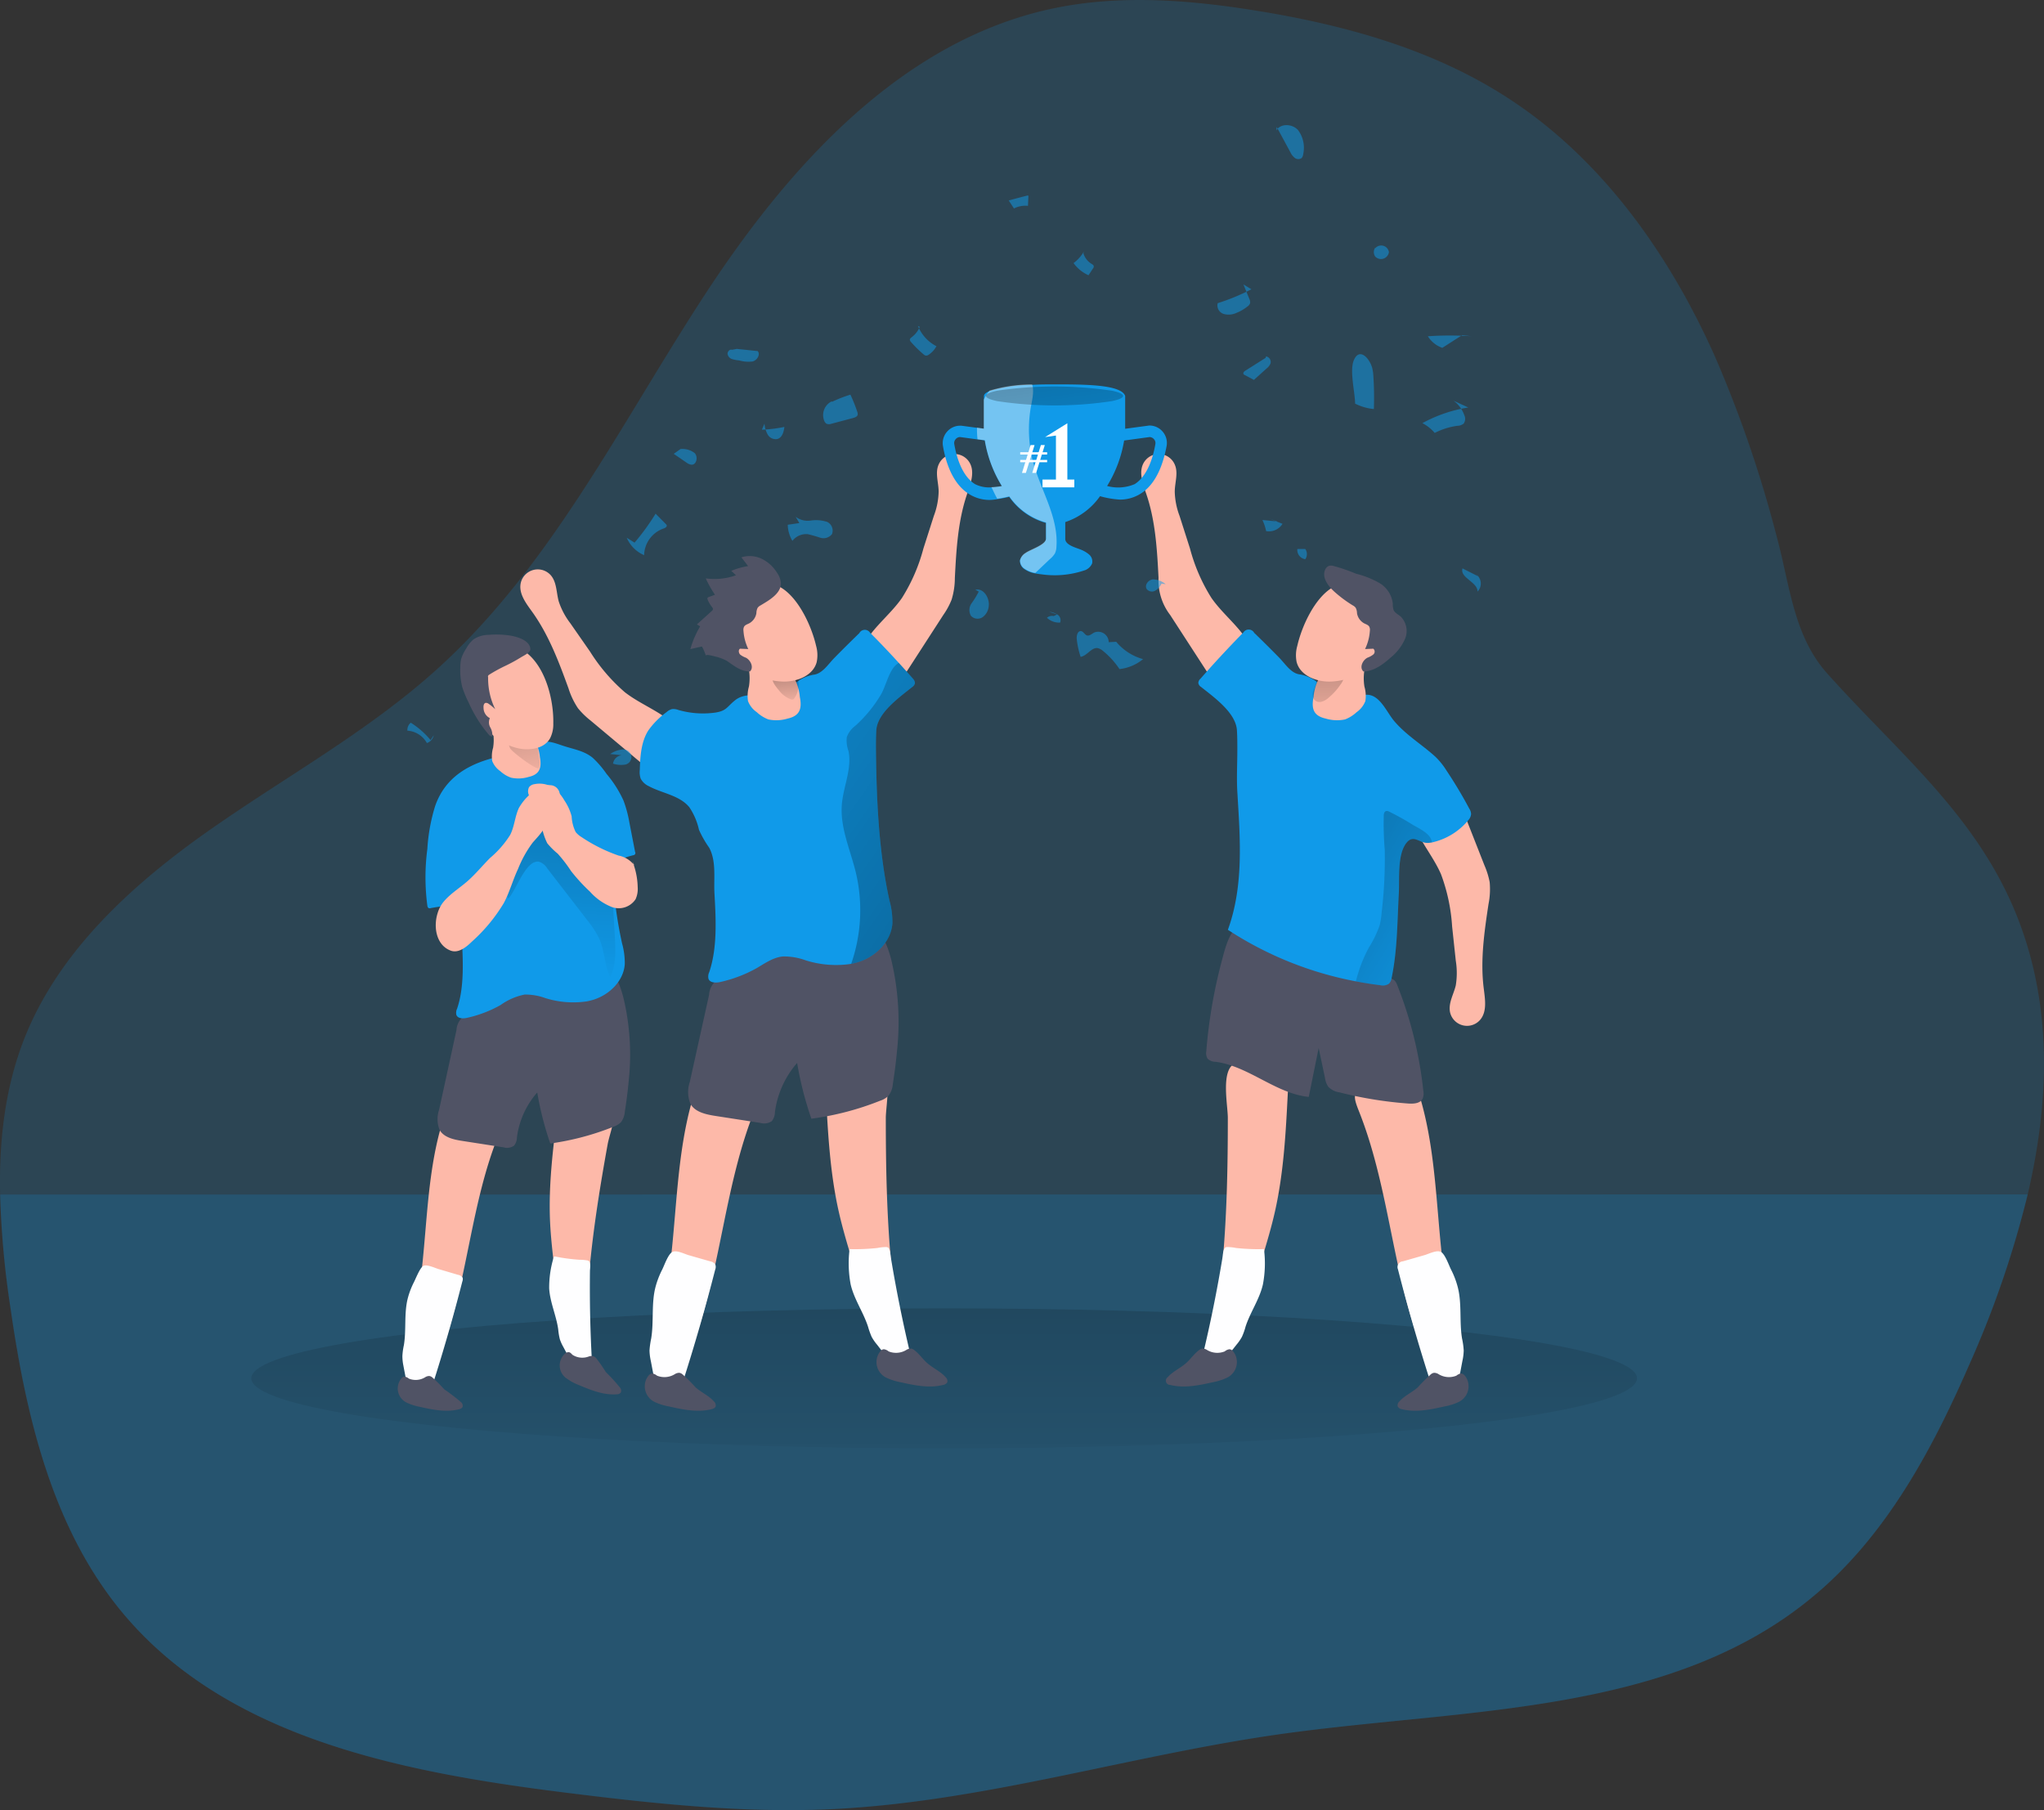 <svg id="Layer_1" data-name="Layer 1" xmlns="http://www.w3.org/2000/svg" xmlns:xlink="http://www.w3.org/1999/xlink" viewBox="0 0 352.84 312.49"><rect x="0" y="0" width="352.84" height="312.49" fill="#333333" stroke="none"/><defs><linearGradient id="linear-gradient" x1="196.52" y1="172.47" x2="196.52" y2="79.39" gradientTransform="matrix(1, 0, 0, -1, -33.54, 338.13)" gradientUnits="userSpaceOnUse"><stop offset="0.01"/><stop offset="0.08" stop-opacity="0.69"/><stop offset="0.21" stop-opacity="0.32"/><stop offset="1" stop-opacity="0"/></linearGradient><linearGradient id="linear-gradient-2" x1="133.22" y1="225.37" x2="129.56" y2="168.22" gradientTransform="matrix(1, 0, 0, -1, 0, 352)" xlink:href="#linear-gradient"/><linearGradient id="linear-gradient-3" x1="119.94" y1="226.14" x2="125.85" y2="201.37" gradientTransform="matrix(1, 0, 0, -1, 0, 352)" xlink:href="#linear-gradient"/><linearGradient id="linear-gradient-4" x1="262.59" y1="232.2" x2="263.16" y2="210.24" gradientTransform="matrix(1, 0, 0, -1, 0, 352)" xlink:href="#linear-gradient"/><linearGradient id="linear-gradient-5" x1="168.62" y1="225.13" x2="169.7" y2="215.6" gradientTransform="matrix(1, 0, 0, -1, 0, 352)" xlink:href="#linear-gradient"/><linearGradient id="linear-gradient-6" x1="212.17" y1="293.99" x2="220.05" y2="237.96" gradientTransform="matrix(1, 0, 0, -1, 0, 352)" xlink:href="#linear-gradient"/><linearGradient id="linear-gradient-7" x1="242.59" y1="199.94" x2="290.3" y2="171.71" gradientTransform="matrix(1, 0, 0, -1, 0, 352)" xlink:href="#linear-gradient"/><linearGradient id="linear-gradient-8" x1="224.2" y1="170.09" x2="132.13" y2="234.28" gradientTransform="matrix(1, 0, 0, -1, 0, 352)" xlink:href="#linear-gradient"/></defs><title>13</title><path d="M383.57,220.07a172.65,172.65,0,0,1-10.07,29.35c-6.48,14.87-14.44,29.64-26.9,40C322,310,286.66,308.76,254.9,313.2c-26.08,3.64-51.55,11.76-77.85,13-15.22.7-30.44-.93-45.56-2.81-27.88-3.48-58.15-9.19-76.36-30.57-12.43-14.59-17.06-34.17-19.78-53.13a159,159,0,0,1-1.79-19.6c-.2-9.25.82-18.41,4.21-27,5.94-15,18.5-26.45,31.72-35.76s27.56-17.14,39.56-28c19.72-17.83,31.67-42.41,46.21-64.66s34-43.82,60-49.33c11.44-2.42,23.34-1.52,34.89.33,15.16,2.42,30.34,6.56,43.27,14.85C309.85,41,321.66,57.64,329.6,75.46a210.53,210.53,0,0,1,10.68,31.19c2.24,8.27,2.87,17,8.67,23.47,12.93,14.49,27.37,25.65,33.9,45C387.76,189.61,387.1,205,383.57,220.07Z" transform="translate(-33.54 -13.87)" fill="#109ae9" opacity="0.18" style="isolation:isolate"/><path d="M383.57,220.07a172.65,172.65,0,0,1-10.07,29.35c-6.48,14.87-14.44,29.64-26.9,40C322,310,286.66,308.76,254.9,313.2c-26.08,3.64-51.55,11.76-77.85,13-15.22.7-30.44-.93-45.56-2.81-27.88-3.48-58.15-9.19-76.36-30.57-12.43-14.59-17.06-34.17-19.78-53.13a159,159,0,0,1-1.79-19.6Z" transform="translate(-33.54 -13.87)" fill="#109ae9" opacity="0.18" style="isolation:isolate"/><ellipse cx="162.98" cy="237.95" rx="119.6" ry="12.08" fill="url(#linear-gradient)"/><path d="M119.61,209.79c-4.71,11.63-5.3,24.55-9.5,36.38a1.52,1.52,0,0,1-.62.9,1.48,1.48,0,0,1-.93,0l-4.8-.94c4.1-12.56,2.32-26.44,6.29-39a1.79,1.79,0,0,1,.51-.93,1.91,1.91,0,0,1,1.23-.28,35.33,35.33,0,0,1,6.81.51C120.65,206.86,120.32,208,119.61,209.79Z" transform="translate(-33.54 -13.87)" fill="#fdb9a9"/><path d="M134.67,245.54a3.2,3.2,0,0,1-3.56-1.55,9.48,9.48,0,0,1-1.08-4l-.88-7.94c-.28-2.43-.55-4.87-.66-7.32-.28-6.33.52-12.66,1.32-19a3.76,3.76,0,0,1,.93-2.39c1.29-1.11,6.68-1.74,8.15-.63,2,1.5-.08,6.63-.45,8.68-1.32,7.29-2.5,14.62-3.17,22C135.16,234.57,135.12,245.37,134.67,245.54Z" transform="translate(-33.54 -13.87)" fill="#fdb9a9"/><path d="M142.07,200.46c-.16,1.81-.4,3.59-.67,5.33a3.43,3.43,0,0,1-.67,1.82,3.5,3.5,0,0,1-1.32.79,46.11,46.11,0,0,1-10.88,2.88,54.73,54.73,0,0,1-2.25-8.81,14.6,14.6,0,0,0-3.51,7.78,2.23,2.23,0,0,1-.51,1.42,2.11,2.11,0,0,1-1.81.27l-7.14-1.11c-1.48-.23-3.17-.6-3.9-1.92a5.08,5.08,0,0,1-.07-3.46l3-13.76a3.14,3.14,0,0,1,2.45-2.91c6.11-2.45,12.17-5.09,18.35-7.36,4.9-1.81,6.7-.32,8,4.63A42.09,42.09,0,0,1,142.07,200.46Z" transform="translate(-33.54 -13.87)" fill="#505365"/><path d="M138.24,147.47a19.68,19.68,0,0,1,2.93,4.61,20.65,20.65,0,0,1,1,3.7l1,5.16a.38.38,0,0,1-.3.57,14.84,14.84,0,0,0-2.41.81,1.94,1.94,0,0,0-1.3,2.2c.22,1.33.28,2.69.43,4a75.87,75.87,0,0,0,1.33,8.21,12.49,12.49,0,0,1,.47,3.6c-.2,2.85-2.57,5.2-5.28,6.09a10.75,10.75,0,0,1-1.24.32,16.06,16.06,0,0,1-7.19-.56,10,10,0,0,0-3.59-.61,10.76,10.76,0,0,0-4.13,1.8,20.9,20.9,0,0,1-5.81,2.22c-.68.15-1.59.14-1.83-.51a1.61,1.61,0,0,1,.12-1.06c1.31-3.86,1-8.45.82-12.48-.06-1.12.48-4.14-.43-4.91s-3.82-.17-4.88,0a.58.58,0,0,1-.45,0,.63.63,0,0,1-.19-.41,37.31,37.31,0,0,1,0-9.79,31.2,31.2,0,0,1,1.35-7.42c2-5.73,7.07-7.88,12.69-8.87a14,14,0,0,0,4.8-1.8c1.5-.91,3.13-.2,4.59.28,1.77.59,3.63.85,5.12,2.08a16.91,16.91,0,0,1,2.32,2.68Z" transform="translate(-33.54 -13.87)" fill="#109ae9"/><path d="M126.57,162.64a2.54,2.54,0,0,1,1.44,1.15l7,9.06a15.62,15.62,0,0,1,2,3.14c.92,2.09.89,4.51,1.85,6.58,1.06-2.09.95-4.55.82-6.88l-.52-9.09a2.73,2.73,0,0,0-.29-1.28,3,3,0,0,0-1.67-1,15.38,15.38,0,0,1-8.54-7.87,1.82,1.82,0,0,0-.65-.89c-.56-.32-1.24.07-1.72.49-2.39,2.07-7.07,9.89-5,12.94C122.6,167.7,124.29,162.24,126.57,162.64Z" transform="translate(-33.54 -13.87)" fill="url(#linear-gradient-2)"/><path d="M142.71,162.57a12.75,12.75,0,0,1,.91,4.44,4.26,4.26,0,0,1-.37,2.11,3.48,3.48,0,0,1-4.08,1.34,9.84,9.84,0,0,1-3.78-2.65,30.6,30.6,0,0,1-3.27-3.56,24.84,24.84,0,0,0-2.3-3,12.83,12.83,0,0,1-1.81-1.8,10.79,10.79,0,0,1-1-3.24c-.49-1.75-1.51-3.3-2.14-5a1.61,1.61,0,0,1,0-1.45,1.42,1.42,0,0,1,.91-.51,4.36,4.36,0,0,1,3.56.81,7.86,7.86,0,0,1,1.63,2,8.77,8.77,0,0,1,1.25,2.75,6.72,6.72,0,0,0,.7,2.71,3.93,3.93,0,0,0,1,.86,27.67,27.67,0,0,0,6.39,3.19,4.52,4.52,0,0,1,2.75,1.71" transform="translate(-33.54 -13.87)" fill="#fdb9a9"/><path d="M124.78,148a6,6,0,0,1-3,.13A5.31,5.31,0,0,1,119.9,147a3.8,3.8,0,0,1-1.39-1.75,5.21,5.21,0,0,1,.15-2.29,8.19,8.19,0,0,0-.63-4.71s2.26.13,2.46.17a9.51,9.51,0,0,1,2.49.9,7.8,7.8,0,0,1,2.81,2.19,8.26,8.26,0,0,1,.95,3.07C127.07,146.4,126.73,147.57,124.78,148Z" transform="translate(-33.54 -13.87)" fill="#fdb9a9"/><path d="M126.57,146.44a2.19,2.19,0,0,0,.09-1.34l-.49-3.62a.49.49,0,0,0-.18-.37.61.61,0,0,0-.27,0c-1.54.12-5.36-.43-4.09,2C121.92,143.65,126.28,147,126.57,146.44Z" transform="translate(-33.54 -13.87)" fill="url(#linear-gradient-3)"/><path d="M129.05,138.77a5.3,5.3,0,0,1-.53,2.51c-1,1.89-3.68,2.25-5.77,1.72-5.6-1.44-7.34-6.5-8.33-11.53a5.06,5.06,0,0,1,.53-3.69,4.66,4.66,0,0,1,.82-1,6.67,6.67,0,0,1,6-1.54C127.16,126.58,129.16,134,129.05,138.77Z" transform="translate(-33.54 -13.87)" fill="#fdb9a9"/><path d="M135,231.48a.64.64,0,0,1,.25.15c.28.33.14,1.27.13,1.66q-.1,7.89.35,15.79a.45.45,0,0,1-.08.37.5.5,0,0,1-.37.13,13.4,13.4,0,0,1-2.61-.05.44.44,0,0,1-.22-.07.39.39,0,0,1-.14-.17l-1.52-2.87a7.45,7.45,0,0,1-.61-1.35,11,11,0,0,1-.28-1.7c-.33-2.39-1.42-4.67-1.56-7.08a18,18,0,0,1,.76-5.3.29.29,0,0,1,.11-.19.34.34,0,0,1,.2,0,31.76,31.76,0,0,0,4.13.55A7.93,7.93,0,0,1,135,231.48Z" transform="translate(-33.54 -13.87)" fill="#fefeff"/><path d="M113.35,235.1q-2.32,9.06-5.18,18a2.56,2.56,0,0,1-.54,1.08c-.79.79-2.67-.25-3.48-.61a.6.6,0,0,1-.21-.14.5.5,0,0,1-.09-.24l-.68-3.58A8.46,8.46,0,0,1,103,248a11.25,11.25,0,0,1,.26-1.91c.44-2.67,0-5.49.68-8.12a14,14,0,0,1,1.08-2.8c.32-.64,1-2.39,1.57-2.74s2,.33,2.62.52l3.39,1a1.18,1.18,0,0,1,.81.52A1.13,1.13,0,0,1,113.35,235.1Z" transform="translate(-33.54 -13.87)" fill="#fefeff"/><path d="M131.13,247.5a.86.86,0,0,1,.58-.19c.28,0,.47.29.68.47a3.14,3.14,0,0,0,2.87.24,1.43,1.43,0,0,1,.74,0,1.08,1.08,0,0,1,.43.3,25.53,25.53,0,0,1,1.69,2.42,30.17,30.17,0,0,1,2.47,2.71.83.83,0,0,1,.12.82.86.86,0,0,1-.72.31c-2.26.17-4.45-.73-6.54-1.6a9,9,0,0,1-2-1.07,2.72,2.72,0,0,1-.88-3.75A2.63,2.63,0,0,1,131.13,247.5Z" transform="translate(-33.54 -13.87)" fill="#505365"/><path d="M102.84,251.82a.78.78,0,0,1,.53-.29,1.47,1.47,0,0,1,.75.34,3.11,3.11,0,0,0,2.87-.27,1.29,1.29,0,0,1,.67-.18,1.05,1.05,0,0,1,.47.21,25.88,25.88,0,0,1,2.1,2.09,33,33,0,0,1,2.91,2.23.82.82,0,0,1,.26.78c-.09.26-.39.37-.65.44-2.2.56-4.51.07-6.72-.42a9.3,9.3,0,0,1-2.19-.69,2.71,2.71,0,0,1-1.42-3.56A2.77,2.77,0,0,1,102.84,251.82Z" transform="translate(-33.54 -13.87)" fill="#505365"/><path d="M277.94,149.92a5.77,5.77,0,0,0-.78,4.73c.79,3.71,3.6,6.64,5.12,10.12a31.33,31.33,0,0,1,1.93,9.07l.63,5.88a13.24,13.24,0,0,1,0,4.26c-.36,1.54-1.29,3-1,4.59a3,3,0,0,0,5.21,1.36c1.21-1.42.85-3.54.62-5.4-.62-4.84.09-9.75.82-14.58a13,13,0,0,0,.2-3.79,13.64,13.64,0,0,0-.89-2.87l-4.3-10.94C284.42,149.59,280.4,146.72,277.94,149.92Z" transform="translate(-33.54 -13.87)" fill="#fdb9a9"/><path d="M249.83,130.77a5.81,5.81,0,0,0-.18-4.79c-1.51-3.48-4.85-5.79-7-8.9a30.68,30.68,0,0,1-3.69-8.51l-1.8-5.63a12.63,12.63,0,0,1-.83-4.17c0-1.59.65-3.24,0-4.7a3,3,0,0,0-5.37-.29c-.91,1.63-.13,3.64.47,5.41,1.57,4.62,1.85,9.57,2.1,14.45a9.75,9.75,0,0,0,2,6.39l6.4,9.87C243.54,132.39,248.05,134.4,249.83,130.77Z" transform="translate(-33.54 -13.87)" fill="#fdb9a9"/><path d="M268,205.4c5.14,12.7,5.78,26.82,10.37,39.73a1.6,1.6,0,0,0,.68,1,1.56,1.56,0,0,0,1,0l5.24-1c-4.47-13.72-2.53-28.88-6.87-42.64a1.94,1.94,0,0,0-.55-1,2,2,0,0,0-1.35-.3,37.74,37.74,0,0,0-7.43.56C266.9,202.2,267.26,203.47,268,205.4Z" transform="translate(-33.54 -13.87)" fill="#fdb9a9"/><path d="M242.94,244.32a3.52,3.52,0,0,0,4.13-1,10.3,10.3,0,0,0,1.93-4.11l2.49-8.37c.76-2.56,1.53-5.13,2.12-7.74,1.53-6.76,1.89-13.72,2.24-20.63a3.91,3.91,0,0,0-.54-2.75c-1.17-1.45-6.84-3.16-8.63-2.26-2.44,1.22-1.19,7.14-1.19,9.42,0,8.09-.15,16.2-.85,24.27C244.53,232.44,242.49,244.06,242.94,244.32Z" transform="translate(-33.54 -13.87)" fill="#fdb9a9"/><path d="M241.77,195.37a1.85,1.85,0,0,0,.22,1.26,2,2,0,0,0,1.41.55c5.71.76,10.34,5.47,16.06,6.06l1.71-8.44,1.1,5.19a3.42,3.42,0,0,0,.59,1.53,3.36,3.36,0,0,0,1.88.93,69,69,0,0,0,11.87,1.93c.94.07,2.09,0,2.51-.84a2.32,2.32,0,0,0,.12-1.33A69.36,69.36,0,0,0,274.76,184a2.68,2.68,0,0,0-.45-.83,3,3,0,0,0-1.79-.68c-7.17-1-13.49-5.07-20-8.21-5.52-2.65-6.77.42-8,5.2A88.21,88.21,0,0,0,241.77,195.37Z" transform="translate(-33.54 -13.87)" fill="#505365"/><path d="M287.48,154.42a1.77,1.77,0,0,1-.51,1.08,11.27,11.27,0,0,1-6.25,3.81l-.5.07c-1.59.18-2.59-1.53-3.83-.08-1.69,2-1.24,6.32-1.38,8.75-.27,4.89-.24,9.82-1.24,14.63a1.8,1.8,0,0,1-.45,1,1.88,1.88,0,0,1-1.53.27c-1.4-.17-2.8-.39-4.19-.66a61.09,61.09,0,0,1-22.1-8.9c2.78-7.64,2.11-15.85,1.63-23.81-.14-2.4,0-4.86,0-7.27,0-1.14,0-2.27-.07-3.37-.19-3.05-4-5.72-6.18-7.47a1,1,0,0,1-.48-.67,1,1,0,0,1,.36-.75q3.59-4.1,7.42-8a1.08,1.08,0,0,1,1.86.07q2.18,2.11,4.3,4.27c1.08,1.1,2.09,2.79,3.66,2.92a7,7,0,0,1,2.93,1.32,15.33,15.33,0,0,0,8.43,2.18c2.38-.1,3.52,3,4.89,4.59,2.08,2.43,4.75,4,7.08,6.12a12.55,12.55,0,0,1,1.91,2.38c1.42,2.13,2.74,4.33,3.94,6.59A1.75,1.75,0,0,1,287.48,154.42Z" transform="translate(-33.54 -13.87)" fill="#109ae9"/><path d="M262.38,137.92a6.75,6.75,0,0,0,3.34.15,6.13,6.13,0,0,0,2-1.25,4.15,4.15,0,0,0,1.51-1.92,5.72,5.72,0,0,0-.16-2.5,9,9,0,0,1,.69-5.14s-2.47.14-2.69.18a10.59,10.59,0,0,0-2.72,1,8.51,8.51,0,0,0-3.06,2.39,8.61,8.61,0,0,0-1,3.36C259.89,136.18,260.25,137.45,262.38,137.92Z" transform="translate(-33.54 -13.87)" fill="#fdb9a9"/><path d="M260.3,133.07a1.83,1.83,0,0,0,0,1.45,1.24,1.24,0,0,0,1.32.51,3,3,0,0,0,1.3-.74,10.51,10.51,0,0,0,2-2.21,3.33,3.33,0,0,0,.73-2.12,18.59,18.59,0,0,0-4.22.31c-.61.21-.4.19-.49.86A14.68,14.68,0,0,1,260.3,133.07Z" transform="translate(-33.54 -13.87)" fill="url(#linear-gradient-4)"/><path d="M257.48,125.38a5.85,5.85,0,0,0-.11,2.79c.6,2.29,3.29,3.38,5.65,3.37a11.57,11.57,0,0,0,10-6.09,5.48,5.48,0,0,0,.72-2.65,5.78,5.78,0,0,0-1-2.8c-1.7-2.75-5.72-6.84-9.25-4.67C260.41,117.21,258.23,122.07,257.48,125.38Z" transform="translate(-33.54 -13.87)" fill="#fdb9a9"/><path d="M263.63,111.55a1.43,1.43,0,0,0-.65,0,1.18,1.18,0,0,0-.68.65c-.61,1.33.46,2.8,1.54,3.78a21.7,21.7,0,0,0,3.23,2.41,1.36,1.36,0,0,1,.5.42,2.11,2.11,0,0,1,.22.92,2.43,2.43,0,0,0,1.25,1.76c.32.16.7.27.87.58a1.24,1.24,0,0,1,.1.71,8.55,8.55,0,0,1-.83,3.14l1.42-.06a.65.65,0,0,1,.08.92.6.6,0,0,1-.08.08,3.49,3.49,0,0,1-1,.55c-.88.45-1.43,1.75-.69,2.39,1.78-.05,3.33-1.19,4.66-2.38a8.64,8.64,0,0,0,2.52-3.28,3.53,3.53,0,0,0-.78-3.85c-.43-.36-1-.61-1.21-1.12a3.3,3.3,0,0,1-.13-1.08,4.75,4.75,0,0,0-2.28-3.55,15.83,15.83,0,0,0-4.08-1.63A30.59,30.59,0,0,0,263.63,111.55Z" transform="translate(-33.54 -13.87)" fill="#505365"/><path d="M245.33,229.16a.63.63,0,0,0-.3.1c-.36.3-.4,1.34-.47,1.76q-1.4,8.5-3.42,16.91a.58.58,0,0,0,0,.41.63.63,0,0,0,.38.21,13.48,13.48,0,0,0,2.82.45.53.53,0,0,0,.25,0,.46.46,0,0,0,.17-.17L247,246a8.08,8.08,0,0,0,.92-1.33,11,11,0,0,0,.63-1.77c.81-2.5,2.43-4.75,3-7.31a19.38,19.38,0,0,0,.21-5.84.29.29,0,0,0-.08-.23.41.41,0,0,0-.22,0,36.22,36.22,0,0,1-4.54-.2A7.73,7.73,0,0,0,245.33,229.16Z" transform="translate(-33.54 -13.87)" fill="#fefeff"/><path d="M274.87,233.05q2.53,9.88,5.66,19.6a2.76,2.76,0,0,0,.59,1.17c.85.87,2.91-.26,3.79-.66a.56.56,0,0,0,.24-.16.45.45,0,0,0,.09-.25l.74-3.91a9.35,9.35,0,0,0,.23-1.82,13.18,13.18,0,0,0-.29-2.08c-.48-2.92,0-6-.74-8.87A14.86,14.86,0,0,0,284,233c-.35-.7-1-2.61-1.72-3s-2.13.36-2.86.56l-3.7,1.06a1,1,0,0,0-.94,1.06,1.06,1.06,0,0,0,.09.35Z" transform="translate(-33.54 -13.87)" fill="#fefeff"/><path d="M246.37,247.12a.92.92,0,0,0-.59-.32,1.58,1.58,0,0,0-.82.37,3.41,3.41,0,0,1-3.13-.29,1.43,1.43,0,0,0-.73-.2,1.11,1.11,0,0,0-.52.23c-.88.63-1.48,1.57-2.29,2.28-1,.89-2.3,1.43-3.18,2.44a.73.73,0,0,0,.43,1.33c2.4.61,4.92.08,7.34-.46a9.92,9.92,0,0,0,2.39-.75,3,3,0,0,0,1.51-4A3.25,3.25,0,0,0,246.37,247.12Z" transform="translate(-33.54 -13.87)" fill="#505365"/><path d="M286.35,251.3a.94.94,0,0,0-.58-.32,1.68,1.68,0,0,0-.82.38,3.41,3.41,0,0,1-3.13-.29,1.47,1.47,0,0,0-.74-.2,1.08,1.08,0,0,0-.51.23,29,29,0,0,0-2.29,2.28c-1,.89-2.3,1.43-3.18,2.44a.91.91,0,0,0-.29.85,1,1,0,0,0,.72.48c2.39.61,4.92.07,7.33-.47a9.67,9.67,0,0,0,2.4-.74,3,3,0,0,0,1.51-4A3.13,3.13,0,0,0,286.35,251.3Z" transform="translate(-33.54 -13.87)" fill="#505365"/><path d="M152.33,144.35a5.82,5.82,0,0,0-1.58-4.53c-2.46-2.88-6.34-4.11-9.34-6.44a30.9,30.9,0,0,1-6-7l-3.41-4.9a12.79,12.79,0,0,1-2-3.75c-.43-1.52-.33-3.28-1.34-4.5a3,3,0,0,0-4.23-.35,3,3,0,0,0-1,1.65c-.39,1.83.94,3.52,2,5,2.86,4,4.58,8.6,6.25,13.19a13.21,13.21,0,0,0,1.64,3.43,13.77,13.77,0,0,0,2.15,2.1l9,7.54C146.8,147.74,151.7,148.34,152.33,144.35Z" transform="translate(-33.54 -13.87)" fill="#fdb9a9"/><path d="M182.06,130.77a5.81,5.81,0,0,1,.19-4.79c1.5-3.48,4.85-5.79,7-8.9a30.68,30.68,0,0,0,3.69-8.51l1.8-5.63a12.63,12.63,0,0,0,.83-4.17c0-1.59-.65-3.24,0-4.7a3,3,0,0,1,5.37-.29c.91,1.63.14,3.64-.47,5.41-1.57,4.62-1.85,9.57-2.1,14.45a12.91,12.91,0,0,1-.56,3.75,12.72,12.72,0,0,1-1.43,2.64L190,129.9C188.35,132.39,183.84,134.4,182.06,130.77Z" transform="translate(-33.54 -13.87)" fill="#fdb9a9"/><path d="M163.86,205.4c-5.14,12.7-5.79,26.82-10.38,39.73a1.6,1.6,0,0,1-.68,1,1.56,1.56,0,0,1-1,0l-5.24-1c4.47-13.72,2.53-28.88,6.87-42.64a1.53,1.53,0,0,1,1.71-1.34.58.58,0,0,1,.19,0,37.74,37.74,0,0,1,7.43.56C165,202.2,164.63,203.47,163.86,205.4Z" transform="translate(-33.54 -13.87)" fill="#fdb9a9"/><path d="M189,244.32a3.52,3.52,0,0,1-4.13-1,10.3,10.3,0,0,1-1.93-4.11l-2.49-8.37c-.76-2.56-1.52-5.13-2.11-7.74-1.53-6.76-1.89-13.72-2.25-20.63a4,4,0,0,1,.54-2.75c1.17-1.45,6.84-3.16,8.64-2.26,2.43,1.22,1.19,7.14,1.18,9.42,0,8.09.15,16.2.85,24.27C187.36,232.44,189.41,244.06,189,244.32Z" transform="translate(-33.54 -13.87)" fill="#fdb9a9"/><path d="M188.39,195.22c-.18,2-.43,3.91-.73,5.81a3.74,3.74,0,0,1-.74,2,3.61,3.61,0,0,1-1.43.86A49.38,49.38,0,0,1,173.6,207a60.06,60.06,0,0,1-2.46-9.62,16,16,0,0,0-3.83,8.49,2.51,2.51,0,0,1-.55,1.56,2.36,2.36,0,0,1-2,.29l-7.8-1.21c-1.62-.26-3.46-.66-4.25-2.1a5.46,5.46,0,0,1-.09-3.78l3.32-15a3.43,3.43,0,0,1,2.69-3.18c6.66-2.68,13.28-5.56,20-8,5.35-2,7.32-.35,8.75,5.06A46.19,46.19,0,0,1,188.39,195.22Z" transform="translate(-33.54 -13.87)" fill="#505365"/><path d="M191.48,131.82a1.08,1.08,0,0,1-.49.67c-2.16,1.75-6,4.42-6.18,7.47-.06,1.1-.07,2.23-.06,3.37.09,8.57.48,17.6,2.33,26a13.8,13.8,0,0,1,.51,3.94c-.22,3.11-2.81,5.68-5.77,6.65a12.15,12.15,0,0,1-1.35.35,17.4,17.4,0,0,1-7.85-.61,10.89,10.89,0,0,0-3.92-.67c-1.65.15-3.07,1.15-4.51,2a23.08,23.08,0,0,1-6.35,2.42c-.74.16-1.74.15-2-.56a1.75,1.75,0,0,1,.13-1.15c1.43-4.22,1.15-9.23.9-13.63-.14-2.57.35-5.49-.9-7.84a18.26,18.26,0,0,1-1.77-3.1,11.4,11.4,0,0,0-1.67-3.91c-1.7-2.06-4.68-2.38-7-3.63a3,3,0,0,1-1.39-1.29,3.43,3.43,0,0,1-.16-1.49c.08-2.34.21-4.81,1.45-6.8a13.67,13.67,0,0,1,3.16-3.19,2.25,2.25,0,0,1,.94-.53,2.37,2.37,0,0,1,1.12.15,15.38,15.38,0,0,0,6.22.47c2.09-.28,2.13-1,3.54-2.13,1.56-1.26,3.47-.77,5.34-1.1a15.47,15.47,0,0,0,5.24-2,6.92,6.92,0,0,1,2.92-1.32c1.57-.13,2.58-1.82,3.67-2.92,1.41-1.44,2.85-2.86,4.3-4.27a1.07,1.07,0,0,1,1.85-.07c1.71,1.71,3.37,3.46,5,5.25.81.89,1.62,1.79,2.42,2.7A1.17,1.17,0,0,1,191.48,131.82Z" transform="translate(-33.54 -13.87)" fill="#109ae9"/><path d="M169.51,137.92a6.72,6.72,0,0,1-3.33.15,6.13,6.13,0,0,1-2-1.25,4.11,4.11,0,0,1-1.52-1.92,5.86,5.86,0,0,1,.16-2.5,8.83,8.83,0,0,0-.69-5.14s2.47.14,2.69.18a10.59,10.59,0,0,1,2.72,1,8.63,8.63,0,0,1,3.07,2.39,9,9,0,0,1,1,3.36C172,136.18,171.64,137.45,169.51,137.92Z" transform="translate(-33.54 -13.87)" fill="#fdb9a9"/><path d="M168,133.05a4.72,4.72,0,0,0,2.06,1.55.61.61,0,0,0,.42,0,.44.44,0,0,0,.17-.16,3.92,3.92,0,0,0,.74-2.34,7.51,7.51,0,0,0-.44-2.44c-.63.19-1.26.36-1.9.5a6.38,6.38,0,0,0-1.88.35C166.33,131.11,167.54,132.48,168,133.05Z" transform="translate(-33.54 -13.87)" fill="url(#linear-gradient-5)"/><path d="M174.42,125.38a5.86,5.86,0,0,1,.1,2.79c-.6,2.29-3.29,3.38-5.65,3.37a11.53,11.53,0,0,1-10-6.09,5.39,5.39,0,0,1-.73-2.65,5.88,5.88,0,0,1,1-2.8c1.71-2.75,5.73-6.84,9.26-4.67C171.48,117.21,173.66,122.07,174.42,125.38Z" transform="translate(-33.54 -13.87)" fill="#fdb9a9"/><path d="M167.34,112.26c.14.19.28.39.4.59a3.52,3.52,0,0,1,.6,1.68c.07,1.84-2.2,3.06-3.52,3.86a1.36,1.36,0,0,0-.5.42,2.1,2.1,0,0,0-.21.92,2.44,2.44,0,0,1-1.26,1.76c-.32.16-.7.27-.87.58a1.24,1.24,0,0,0-.1.71,8.55,8.55,0,0,0,.83,3.14l-1.42-.06c-.32.2-.25.71,0,1a3.49,3.49,0,0,0,1,.55c.87.45,1.42,1.75.69,2.39-1.68-.05-2.72-1-4-1.86a8.62,8.62,0,0,0-1.68-.66c-.09,0-2-.59-1.9-.2a9.42,9.42,0,0,0-.69-1.6l-2,.45A16.49,16.49,0,0,1,154.4,122l-.56-.33,2.57-2.32a.56.56,0,0,0,.21-.33.6.6,0,0,0-.16-.33,5.46,5.46,0,0,1-.78-1.34.42.42,0,0,1,0-.27.41.41,0,0,1,.2-.14l1.08-.39a19.17,19.17,0,0,1-1.59-2.83,10.9,10.9,0,0,0,5.22-.54l-.82-.76a12.72,12.72,0,0,1,2.91-.82l-1.16-1.51a4.76,4.76,0,0,1,3.59.29A6.32,6.32,0,0,1,167.34,112.26Z" transform="translate(-33.54 -13.87)" fill="#505365"/><path d="M186.56,229.16a.63.63,0,0,1,.3.1c.37.3.4,1.34.47,1.76q1.41,8.5,3.42,16.91a.49.49,0,0,1,0,.41.63.63,0,0,1-.37.21,13.48,13.48,0,0,1-2.82.45.53.53,0,0,1-.25,0,.49.49,0,0,1-.18-.17l-2.2-2.83a8.08,8.08,0,0,1-.92-1.33,13.79,13.79,0,0,1-.63-1.77c-.81-2.5-2.42-4.75-3-7.31a19.72,19.72,0,0,1-.21-5.84.32.32,0,0,1,.09-.23.37.37,0,0,1,.21,0,36.22,36.22,0,0,0,4.54-.2A7.35,7.35,0,0,1,186.56,229.16Z" transform="translate(-33.54 -13.87)" fill="#fefeff"/><path d="M157,233.05q-2.53,9.88-5.65,19.6a2.9,2.9,0,0,1-.6,1.17c-.85.87-2.9-.26-3.79-.66a.56.56,0,0,1-.24-.16.58.58,0,0,1-.09-.25l-.74-3.91a9.35,9.35,0,0,1-.23-1.82,14.66,14.66,0,0,1,.29-2.08c.48-2.92,0-6,.74-8.87a15.13,15.13,0,0,1,1.18-3.06c.35-.7,1-2.61,1.72-3s2.13.36,2.86.56l3.7,1.06a1.26,1.26,0,0,1,.88.57A1.24,1.24,0,0,1,157,233.05Z" transform="translate(-33.54 -13.87)" fill="#fefeff"/><path d="M185.53,247.12a.83.83,0,0,1,.58-.32,1.58,1.58,0,0,1,.82.37,3.41,3.41,0,0,0,3.13-.29,1.47,1.47,0,0,1,.74-.2,1.08,1.08,0,0,1,.51.23c.88.63,1.48,1.57,2.29,2.28,1,.89,2.3,1.43,3.18,2.44a.92.92,0,0,1,.29.86,1,1,0,0,1-.72.47c-2.4.61-4.92.08-7.33-.46a10.13,10.13,0,0,1-2.4-.75,3,3,0,0,1-1.5-4A3.18,3.18,0,0,1,185.53,247.12Z" transform="translate(-33.54 -13.87)" fill="#505365"/><path d="M145.54,251.3a.92.92,0,0,1,.59-.32,1.72,1.72,0,0,1,.82.38,3.41,3.41,0,0,0,3.13-.29,1.43,1.43,0,0,1,.73-.2,1.08,1.08,0,0,1,.51.23,27.37,27.37,0,0,1,2.29,2.28c1,.89,2.3,1.43,3.18,2.44a.91.91,0,0,1,.29.85c-.1.28-.42.4-.71.48-2.4.61-4.93.07-7.34-.47a9.67,9.67,0,0,1-2.4-.74,3,3,0,0,1-1.51-4A3.13,3.13,0,0,1,145.54,251.3Z" transform="translate(-33.54 -13.87)" fill="#505365"/><path d="M234.27,88.42a3,3,0,0,0-2.34-1.09l-4.16.56V82.23c-.67-2-7.1-2-12.21-2-1.22,0-2.53,0-3.82.08a25.38,25.38,0,0,0-7.35,1.06c-.59.24-1,.53-1,.88v5.64l-1.17-.16-2.74-.37h-.14A3,3,0,0,0,197,88.42a3,3,0,0,0-.68,2.48c.48,2.81,1.66,6.52,4.53,8.28a6.66,6.66,0,0,0,3.53,1,9.1,9.1,0,0,0,1.28-.13c.7-.1,1.4-.24,2.09-.41a11.43,11.43,0,0,0,6.34,4.51v2.76c0,1.07-2.73,1.88-3.49,2.45a2.08,2.08,0,0,0-1,1.3,1.7,1.7,0,0,0,.82,1.49,4.47,4.47,0,0,0,1.82.71c.36.07.72.12,1.08.16a16.09,16.09,0,0,0,7.29-.64,2.18,2.18,0,0,0,1.45-1.23,1.57,1.57,0,0,0-.52-1.55,4.94,4.94,0,0,0-1.47-.86c-.73-.31-2.64-.76-2.64-1.83V104a11.91,11.91,0,0,0,6-4.47,16.09,16.09,0,0,0,3.44.59,6.66,6.66,0,0,0,3.53-1c2.87-1.76,4-5.47,4.53-8.28A3,3,0,0,0,234.27,88.42ZM204.69,98a5.39,5.39,0,0,1-2.82-.54c-2.35-1.43-3.26-4.94-3.6-6.91a1,1,0,0,1,.23-.85,1,1,0,0,1,.77-.38l3,.41,1.26.17a21.8,21.8,0,0,0,2.95,7.9A12,12,0,0,1,204.69,98Zm24.69-.54a7.25,7.25,0,0,1-4.73.31,21.72,21.72,0,0,0,2.94-7.85l4.4-.6a1.08,1.08,0,0,1,.76.38,1,1,0,0,1,.23.85c-.34,2-1.25,5.45-3.6,6.92Z" transform="translate(-33.54 -13.87)" fill="#109ae9"/><path d="M215.91,108.18a3.11,3.11,0,0,1-.25,1.2,3.78,3.78,0,0,1-.87,1l-2.53,2.4a4.47,4.47,0,0,1-1.82-.71,1.7,1.7,0,0,1-.82-1.49,2.08,2.08,0,0,1,1-1.3c.76-.57,3.49-1.38,3.49-2.45v-2.76a11.43,11.43,0,0,1-6.34-4.51c-.69.17-1.39.31-2.09.41-.35-.65-.66-1.32-1-2a12.22,12.22,0,0,0,1.81-.2,21.8,21.8,0,0,1-2.95-7.9l-1.26-.17a16.64,16.64,0,0,1-.09-2l1.17.16v-5a8,8,0,0,1,1-1.56,25.38,25.38,0,0,1,7.35-1.06c.44,1.31-.14,3.22-.3,4.38a22.71,22.71,0,0,0,.38,8.73C213.11,98.39,216.25,103,215.91,108.18Z" transform="translate(-33.54 -13.87)" fill="#fff" opacity="0.42" style="isolation:isolate"/><path d="M227.41,82.22c0,.34-.71.64-1.94.9a66.3,66.3,0,0,1-19.79,0c-1.23-.26-1.94-.56-1.94-.9s.71-.64,1.94-.9a67.66,67.66,0,0,1,19.79,0C226.7,81.58,227.41,81.89,227.41,82.22Z" transform="translate(-33.54 -13.87)" fill="url(#linear-gradient-6)"/><polygon points="180.41 75.46 184.25 73.07 184.25 82.79 185.45 82.79 185.45 84.14 179.96 84.14 179.96 82.79 182.28 82.79 182.28 75.19 180.41 75.46" fill="#fff"/><polygon points="177.09 81.64 176.42 81.64 177.91 76.83 178.59 76.83 177.09 81.64" fill="#fff"/><polygon points="178.86 81.64 178.19 81.64 179.68 76.83 180.36 76.83 178.86 81.64" fill="#fff"/><rect x="176.11" y="78.07" width="4.65" height="0.4" fill="#fff"/><rect x="176.11" y="79.4" width="4.65" height="0.4" fill="#fff"/><path d="M206.5,97.81a12.22,12.22,0,0,1-1.81.2,5.39,5.39,0,0,1-2.82-.54c-2.35-1.43-3.26-4.94-3.6-6.91a1,1,0,0,1,.23-.85,1,1,0,0,1,.77-.38l3,.41,1.26.17A22,22,0,0,0,206.5,97.81Z" transform="translate(-33.54 -13.87)" fill="none"/><path d="M280.72,159.31l-.5.07c-1.59.18-2.59-1.53-3.83-.08-1.69,2-1.24,6.32-1.38,8.75-.27,4.89-.24,9.82-1.24,14.63a1.8,1.8,0,0,1-.45,1,1.88,1.88,0,0,1-1.53.27c-1.4-.17-2.8-.39-4.19-.66a24.48,24.48,0,0,1,2.24-5.84,18.21,18.21,0,0,0,1.88-3.9,13.83,13.83,0,0,0,.33-2.22,78.61,78.61,0,0,0,.53-10.74,53.57,53.57,0,0,1-.17-5.94c0-.3.1-.66.39-.76a.84.84,0,0,1,.58.12,44.45,44.45,0,0,1,4,2.23c1,.6,2.71,1.36,3.18,2.48A1.79,1.79,0,0,1,280.72,159.31Z" transform="translate(-33.54 -13.87)" fill="url(#linear-gradient-7)"/><path d="M191.48,131.82a1.08,1.08,0,0,1-.49.67c-2.16,1.75-6,4.42-6.18,7.47-.06,1.1-.07,2.23-.06,3.37.09,8.57.48,17.6,2.33,26a13.8,13.8,0,0,1,.51,3.94c-.22,3.11-2.81,5.68-5.77,6.65a12.15,12.15,0,0,1-1.35.35,28.16,28.16,0,0,0,.81-15.75c-.94-3.91-2.74-7.74-2.42-11.74.25-3.13,1.79-6.21,1.14-9.28a5.4,5.4,0,0,1-.29-2.36,4.28,4.28,0,0,1,1.51-2,23.33,23.33,0,0,0,4.37-5.33c.86-1.44,1.38-4.11,2.67-5.19a2.69,2.69,0,0,1,.44-.31c.81.89,1.62,1.79,2.42,2.7A1.17,1.17,0,0,1,191.48,131.82Z" transform="translate(-33.54 -13.87)" fill="url(#linear-gradient-8)"/><path d="M109.08,171.52c-.76,2.41-.22,5.53,2.25,6.46,1.32.51,2.67-.57,3.68-1.56a28.8,28.8,0,0,0,5.5-6.65c1-1.88,1.56-4,2.46-5.9a19.81,19.81,0,0,1,2.53-4.54c1-1.14,2.24-2.35,2.56-3.89a7.58,7.58,0,0,1,.38-1.94c.44-.85,1.54-1.31,1.73-2.25a1.7,1.7,0,0,0-1.37-1.8,3.36,3.36,0,0,0-2.38.55,9.19,9.19,0,0,0-3.3,3.34c-.7,1.48-.76,3.19-1.51,4.66a17.11,17.11,0,0,1-3.49,4c-1.32,1.33-2.48,2.76-3.89,4s-3.18,2.29-4.32,3.81A5.77,5.77,0,0,0,109.08,171.52Z" transform="translate(-33.54 -13.87)" fill="#fdb9a9"/><path d="M118,130.34a.61.61,0,0,0-.2.19.45.45,0,0,0,0,.28,12.06,12.06,0,0,0,1.23,5.5,9.16,9.16,0,0,0-1.13-.93.76.76,0,0,0-.52-.17c-.33.07-.4.51-.37.84a2,2,0,0,0,1.09,1.8,1.75,1.75,0,0,0,.07,1.59,2.57,2.57,0,0,1,.34,1.58.78.78,0,0,1-.57-.29,22.79,22.79,0,0,1-3.52-5.62,16.51,16.51,0,0,1-1.11-2.72A12.18,12.18,0,0,1,113,129a6.41,6.41,0,0,1,.15-1.38,7,7,0,0,1,.86-1.78,5.73,5.73,0,0,1,1.22-1.55,4.7,4.7,0,0,1,2.62-.82,16.71,16.71,0,0,1,3.24.05c1.27.14,3.85.73,4,2.35.08.65-1.15,1.18-1.64,1.49a27.84,27.84,0,0,1-2.57,1.41A26.85,26.85,0,0,0,118,130.34Z" transform="translate(-33.54 -13.87)" fill="#505365"/><g opacity="0.51"><path d="M267.46,83.55a9.16,9.16,0,0,0,3.24.94,55.35,55.35,0,0,0-.09-5.76,7,7,0,0,0-.22-1.43c-.48-1.6-2.13-3.44-3.11-1.34C266.44,77.77,267.45,81.56,267.46,83.55Z" transform="translate(-33.54 -13.87)" fill="#109ae9"/><path d="M249.56,63.81a37.32,37.32,0,0,1-5.82,2.4,1.55,1.55,0,0,0,1,1.85,3.21,3.21,0,0,0,2.28-.19,7.38,7.38,0,0,0,1.86-1.09,1.08,1.08,0,0,0,.45-.56,1.25,1.25,0,0,0-.14-.78l-1-2.46" transform="translate(-33.54 -13.87)" fill="#109ae9"/><path d="M252,75.66l-3.48,2.2c-.19.12-.41.31-.34.52s.17.2.28.26l1.53.82,2.22-2a2,2,0,0,0,.66-.88,1,1,0,0,0-.77-1.19h0" transform="translate(-33.54 -13.87)" fill="#109ae9"/><path d="M192,70.15a6.83,6.83,0,0,0,3.19,3.49,4.05,4.05,0,0,1-1.31,1.45.76.76,0,0,1-.52.17.75.75,0,0,1-.37-.2,18.7,18.7,0,0,1-2.2-2.16.66.66,0,0,1-.19-.37c0-.2.18-.34.34-.46a4.33,4.33,0,0,0,1.37-1.77" transform="translate(-33.54 -13.87)" fill="#109ae9"/><path d="M177.23,83.21A23,23,0,0,1,180.34,82a27.58,27.58,0,0,1,1.2,3,1.14,1.14,0,0,1,.06.45c-.06.34-.46.49-.79.58l-3.76,1a1.16,1.16,0,0,1-.82,0,1,1,0,0,1-.37-.42,2.64,2.64,0,0,1,1.19-3.42" transform="translate(-33.54 -13.87)" fill="#109ae9"/><path d="M160.72,74.1l3.62.38c.5.61-.11,1.59-.87,1.79a5.79,5.79,0,0,1-2.34-.18,5.68,5.68,0,0,1-1.23-.23,1.15,1.15,0,0,1-.77-.9c0-.42.39-.85.78-.7" transform="translate(-33.54 -13.87)" fill="#109ae9"/><path d="M211,47.6c-1.11.28-2.22.57-3.33.88l.9,1.38a4.33,4.33,0,0,1,2.42-.45l.08-1.68" transform="translate(-33.54 -13.87)" fill="#109ae9"/><path d="M220.65,57.29a6.85,6.85,0,0,1-1.79,2,6.44,6.44,0,0,0,2.58,2.1l.78-1.18a.56.56,0,0,0,.13-.35c0-.21-.22-.34-.4-.45a3.23,3.23,0,0,1-1.39-1.81" transform="translate(-33.54 -13.87)" fill="#109ae9"/><path d="M253.93,35.79l2.35,4.35a2.72,2.72,0,0,0,.78,1,1,1,0,0,0,1.19,0,1.36,1.36,0,0,0,.26-.7,5.07,5.07,0,0,0-.92-4.14c-1-1.07-3-1.17-3.75.11" transform="translate(-33.54 -13.87)" fill="#109ae9"/><path d="M270.94,56.61a1.35,1.35,0,0,0,0,1.56,1.38,1.38,0,0,0,2.36-.79,1.35,1.35,0,0,0-1.55-1.11,1.31,1.31,0,0,0-.83.48" transform="translate(-33.54 -13.87)" fill="#109ae9"/><path d="M287.54,71.92a55.51,55.51,0,0,0-7.52,0,4.75,4.75,0,0,0,2.5,2l3.43-2.2" transform="translate(-33.54 -13.87)" fill="#109ae9"/><path d="M287,84.22a24.14,24.14,0,0,0-7.92,2.7,7.1,7.1,0,0,1,2.12,1.69,12.27,12.27,0,0,1,3.92-1.23,1.73,1.73,0,0,0,1.09-.39,1.45,1.45,0,0,0,.1-1.45,5.27,5.27,0,0,0-1.85-2.49" transform="translate(-33.54 -13.87)" fill="#109ae9"/><path d="M252.59,103.38l2.34.92a2.75,2.75,0,0,1-2.83,1.26,8.18,8.18,0,0,0-.64-1.92l2.56.25" transform="translate(-33.54 -13.87)" fill="#109ae9"/><path d="M202.49,116a14.06,14.06,0,0,1-1.22,2,2,2,0,0,0-.11,2.2,1.57,1.57,0,0,0,2,.22,2.65,2.65,0,0,0,1.06-1.89c.19-1.43-.91-3.19-2.31-2.85" transform="translate(-33.54 -13.87)" fill="#109ae9"/><path d="M226.22,124.66a9.18,9.18,0,0,0,4.64,3,7.73,7.73,0,0,1-4.07,1.72,14.19,14.19,0,0,0-2.88-3.16,2.17,2.17,0,0,0-.83-.45c-1.12-.22-1.84,1.31-3,1.5a14.42,14.42,0,0,1-.67-3.1c-.06-.6.18-1.45.77-1.34.41.07.6.62,1,.74s.81-.26,1.2-.48a1.82,1.82,0,0,1,2.54,1.88l-.49-.2" transform="translate(-33.54 -13.87)" fill="#109ae9"/><path d="M171.52,104.17l-2,.29a5.58,5.58,0,0,0,.81,2.78,3,3,0,0,1,2.65-1.15c.74.17,1.46.38,2.18.62a1.87,1.87,0,0,0,2-.63,1.67,1.67,0,0,0-.95-2.16l-.05,0a6.17,6.17,0,0,0-2.7-.18,3.47,3.47,0,0,1-2.57-.65" transform="translate(-33.54 -13.87)" fill="#109ae9"/><path d="M143.08,107.55a39.58,39.58,0,0,0,3.63-5l1.75,1.77a.53.53,0,0,1,.18.28c0,.27-.29.42-.55.51a5,5,0,0,0-3.36,4.6,5.71,5.71,0,0,1-3-3" transform="translate(-33.54 -13.87)" fill="#109ae9"/><path d="M165.51,87a4.49,4.49,0,0,0,.55,1.89,1.59,1.59,0,0,0,1.67.77c.83-.23,1.12-1.24,1.21-2.09a23.12,23.12,0,0,1-3.88.48" transform="translate(-33.54 -13.87)" fill="#109ae9"/><path d="M151.25,91.22l-1.41,1,2.22,1.52a1.73,1.73,0,0,0,.87.36c.86,0,1.14-1.34.54-2a3.41,3.41,0,0,0-2.44-.71" transform="translate(-33.54 -13.87)" fill="#109ae9"/><path d="M215.44,120.23a1.31,1.31,0,0,0-1.17.29,3,3,0,0,0,2.27.83,1.15,1.15,0,0,0-.43-1.36,3.27,3.27,0,0,0-1.45-.5l1.35.45" transform="translate(-33.54 -13.87)" fill="#109ae9"/><path d="M234.76,114.72a3.55,3.55,0,0,0-2.2-.83c-.8.08-1.51,1-1.06,1.69a1.16,1.16,0,0,0,1.47.26,2.79,2.79,0,0,0,1.07-1.21" transform="translate(-33.54 -13.87)" fill="#109ae9"/><path d="M257.49,108.65a1.61,1.61,0,0,0,1.37,1.76,1.53,1.53,0,0,0,0-1.76" transform="translate(-33.54 -13.87)" fill="#109ae9"/><path d="M288.7,113.36,286,112c-.5,1.61,2.6,2.33,2.6,4a2,2,0,0,0-.06-2.83l-.2-.17" transform="translate(-33.54 -13.87)" fill="#109ae9"/><path d="M140.84,144.25a1.72,1.72,0,0,0-1.48,1.45,4.35,4.35,0,0,0,1.93.19,1.32,1.32,0,1,0-.22-2.63H141a4.37,4.37,0,0,0-2.12.78" transform="translate(-33.54 -13.87)" fill="#109ae9"/><path d="M107.87,141.64a14.19,14.19,0,0,0-3.42-3,1.58,1.58,0,0,0-.58,1.37,4.16,4.16,0,0,1,3.36,2.14,1.82,1.82,0,0,0,1.18-1.34" transform="translate(-33.54 -13.87)" fill="#109ae9"/></g></svg>